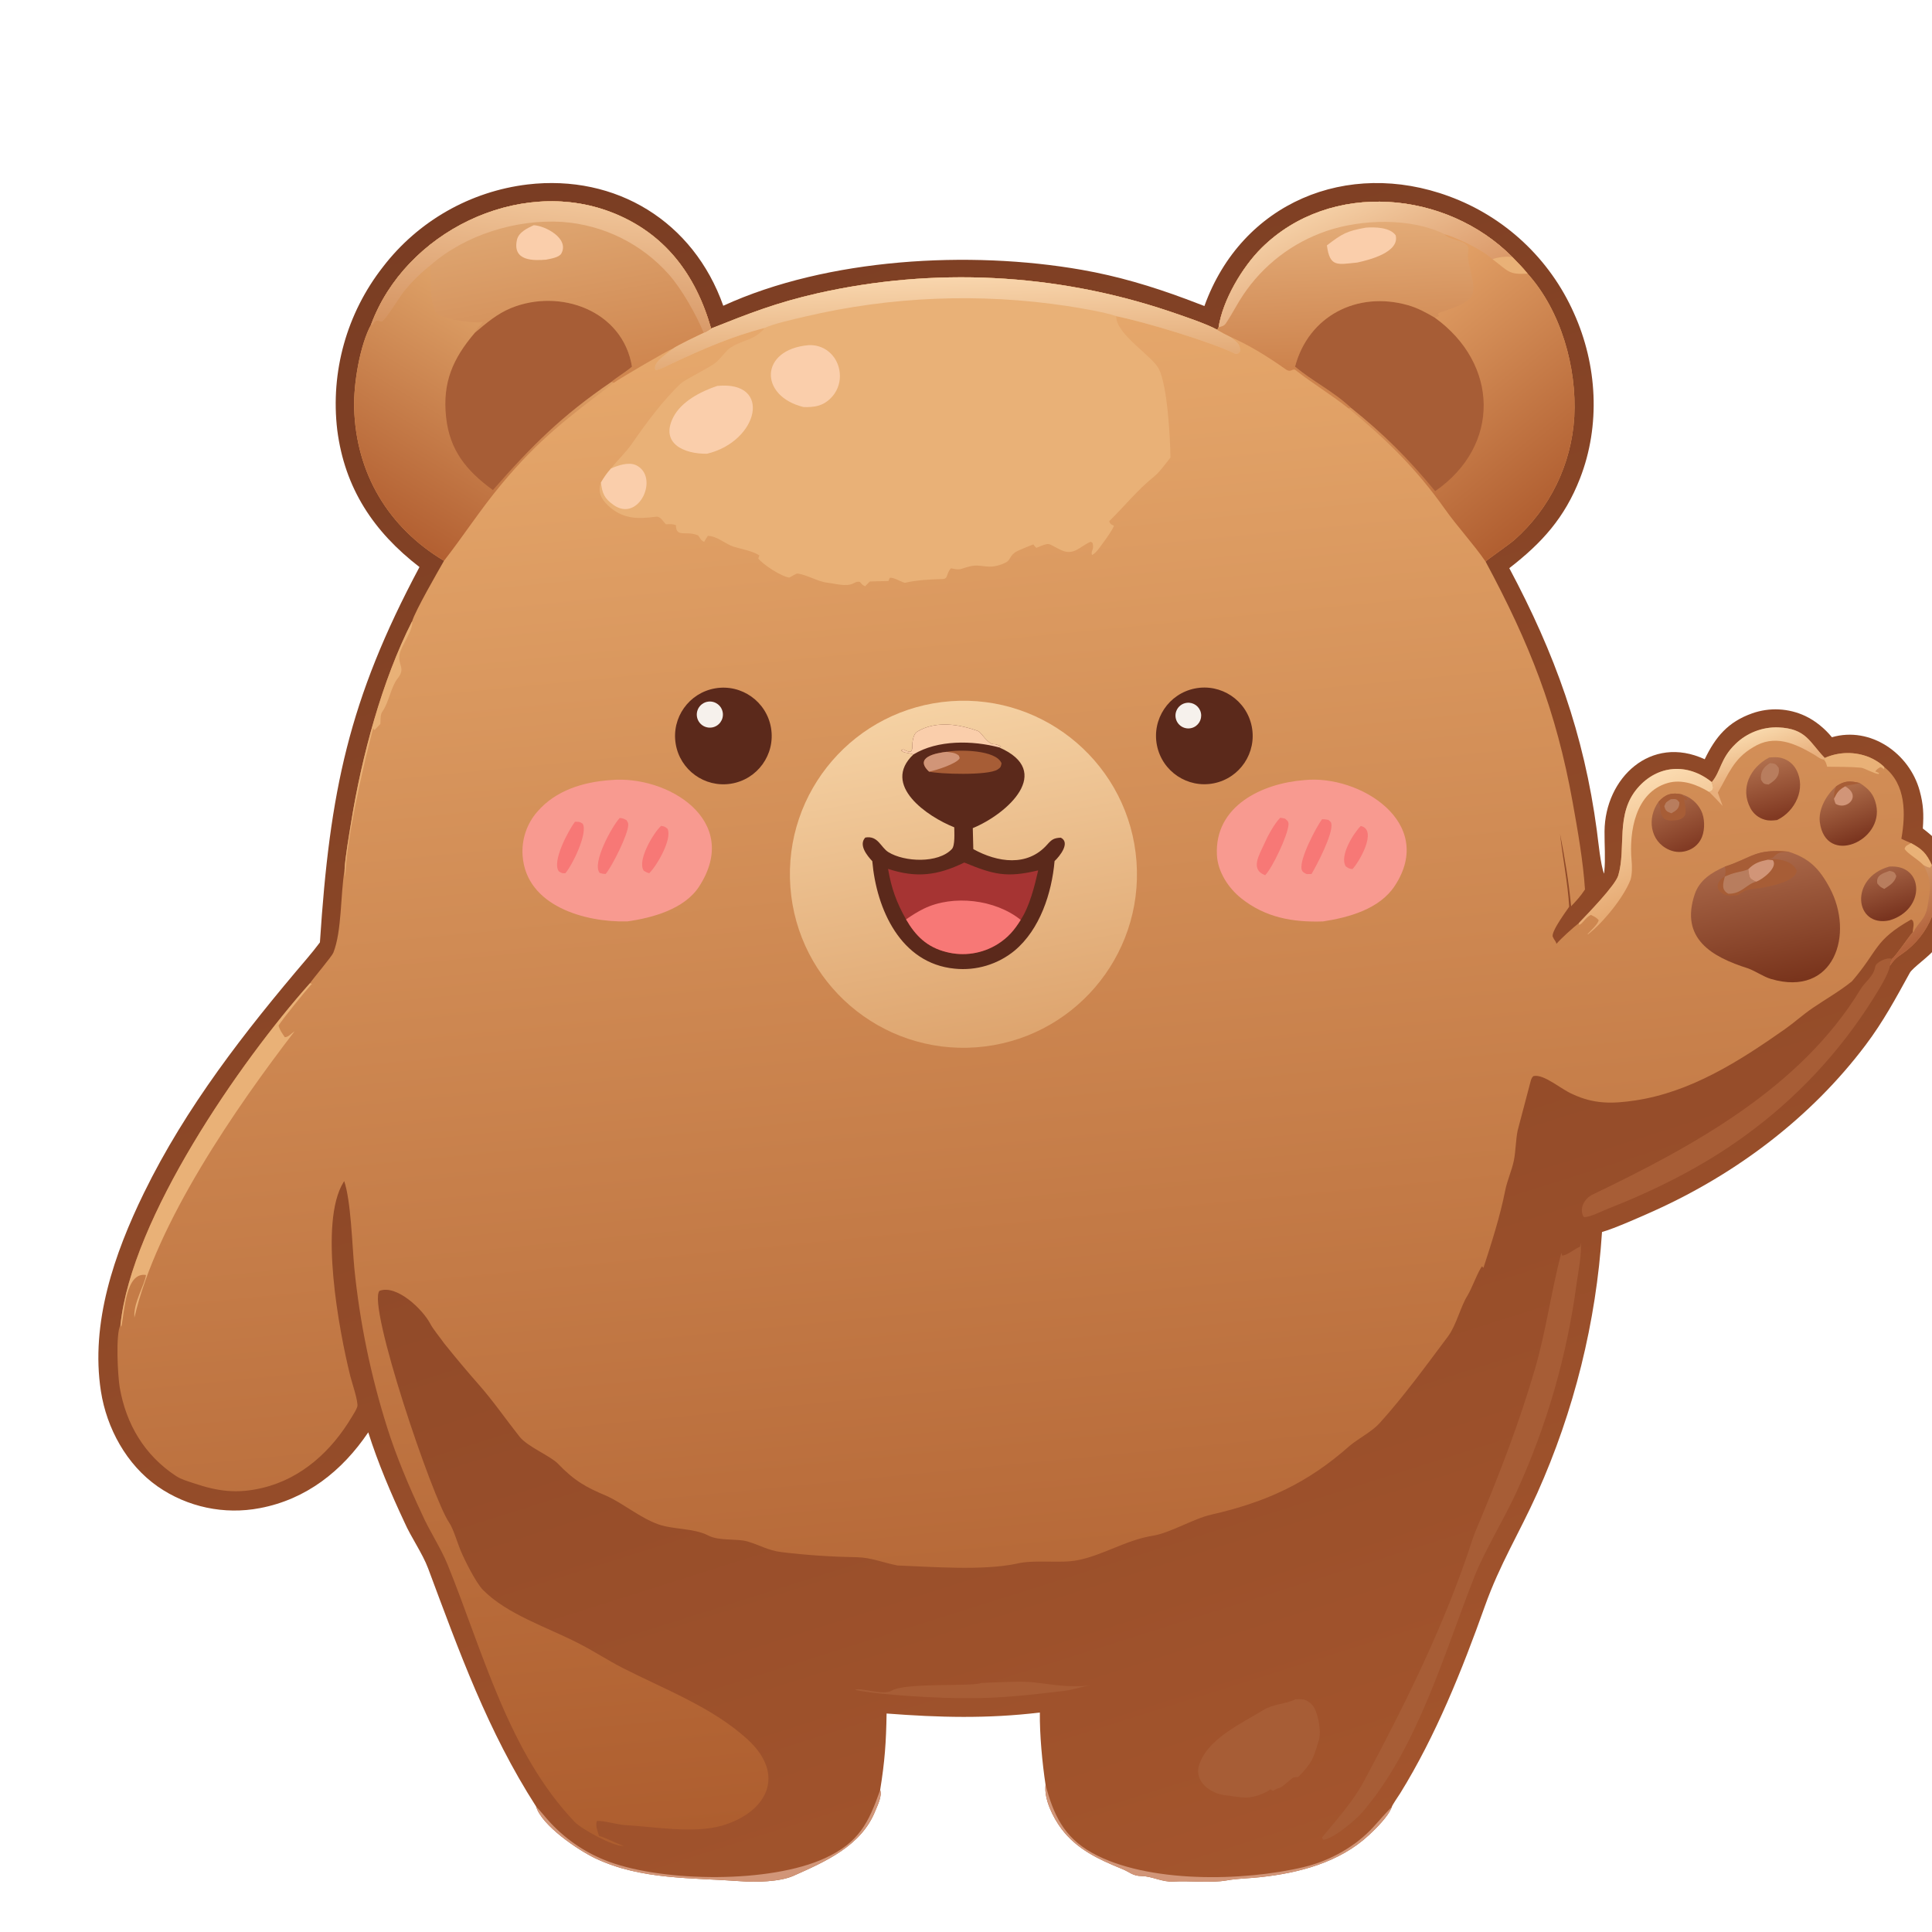 <svg version="1.1" xmlns="http://www.w3.org/2000/svg" viewBox="200 200 1648 1648" width="32" height="32">
<defs>
	<linearGradient id="Gradient1" gradientUnits="userSpaceOnUse" x1="1816.04" y1="981.231" x2="1804.56" y2="942.006">
		<stop offset="0" stop-color="rgb(121,52,31)"/>
		<stop offset="1" stop-color="rgb(164,98,68)"/>
	</linearGradient>
	<linearGradient id="Gradient2" gradientUnits="userSpaceOnUse" x1="1640.04" y1="923.124" x2="1623.15" y2="883.656">
		<stop offset="0" stop-color="rgb(130,59,36)"/>
		<stop offset="1" stop-color="rgb(167,101,69)"/>
	</linearGradient>
	<linearGradient id="Gradient3" gradientUnits="userSpaceOnUse" x1="1718.01" y1="896.253" x2="1706.1" y2="848.214">
		<stop offset="0" stop-color="rgb(129,57,34)"/>
		<stop offset="1" stop-color="rgb(176,111,77)"/>
	</linearGradient>
	<linearGradient id="Gradient4" gradientUnits="userSpaceOnUse" x1="1783.83" y1="916.611" x2="1768.48" y2="874.262">
		<stop offset="0" stop-color="rgb(123,53,31)"/>
		<stop offset="1" stop-color="rgb(172,107,73)"/>
	</linearGradient>
	<linearGradient id="Gradient5" gradientUnits="userSpaceOnUse" x1="1715.95" y1="1038.67" x2="1695.41" y2="930.53">
		<stop offset="0" stop-color="rgb(121,52,28)"/>
		<stop offset="1" stop-color="rgb(170,104,73)"/>
	</linearGradient>
	<linearGradient id="Gradient6" gradientUnits="userSpaceOnUse" x1="1046.33" y1="1086.12" x2="994.555" y2="803.349">
		<stop offset="0" stop-color="rgb(222,165,111)"/>
		<stop offset="1" stop-color="rgb(245,209,163)"/>
	</linearGradient>
	<linearGradient id="Gradient7" gradientUnits="userSpaceOnUse" x1="1845.91" y1="996.663" x2="1821.26" y2="956.616">
		<stop offset="0" stop-color="rgb(178,98,60)"/>
		<stop offset="1" stop-color="rgb(205,142,96)"/>
	</linearGradient>
	<linearGradient id="Gradient8" gradientUnits="userSpaceOnUse" x1="1707.68" y1="858.338" x2="1696" y2="825.353">
		<stop offset="0" stop-color="rgb(232,175,124)"/>
		<stop offset="1" stop-color="rgb(248,215,170)"/>
	</linearGradient>
	<linearGradient id="Gradient9" gradientUnits="userSpaceOnUse" x1="1622.5" y1="958.454" x2="1585.79" y2="872.471">
		<stop offset="0" stop-color="rgb(230,170,115)"/>
		<stop offset="1" stop-color="rgb(251,219,176)"/>
	</linearGradient>
	<linearGradient id="Gradient10" gradientUnits="userSpaceOnUse" x1="660.647" y1="484.845" x2="670.904" y2="372.53">
		<stop offset="0" stop-color="rgb(213,148,98)"/>
		<stop offset="1" stop-color="rgb(240,196,152)"/>
	</linearGradient>
	<linearGradient id="Gradient11" gradientUnits="userSpaceOnUse" x1="692.142" y1="523.579" x2="667.774" y2="387.635">
		<stop offset="0" stop-color="rgb(207,134,79)"/>
		<stop offset="1" stop-color="rgb(222,165,112)"/>
	</linearGradient>
	<linearGradient id="Gradient12" gradientUnits="userSpaceOnUse" x1="513.649" y1="636.952" x2="619.962" y2="461.001">
		<stop offset="0" stop-color="rgb(179,96,50)"/>
		<stop offset="1" stop-color="rgb(222,161,103)"/>
	</linearGradient>
	<linearGradient id="Gradient13" gradientUnits="userSpaceOnUse" x1="1374.77" y1="469.58" x2="1331.97" y2="378.122">
		<stop offset="0" stop-color="rgb(219,154,106)"/>
		<stop offset="1" stop-color="rgb(244,206,164)"/>
	</linearGradient>
	<linearGradient id="Gradient14" gradientUnits="userSpaceOnUse" x1="1350.82" y1="510.834" x2="1345.42" y2="391.385">
		<stop offset="0" stop-color="rgb(205,131,77)"/>
		<stop offset="1" stop-color="rgb(227,171,119)"/>
	</linearGradient>
	<linearGradient id="Gradient15" gradientUnits="userSpaceOnUse" x1="1537.84" y1="619.991" x2="1400.71" y2="452.912">
		<stop offset="0" stop-color="rgb(177,95,49)"/>
		<stop offset="1" stop-color="rgb(225,159,101)"/>
	</linearGradient>
	<linearGradient id="Gradient16" gradientUnits="userSpaceOnUse" x1="1007.63" y1="507.746" x2="1005.46" y2="438.142">
		<stop offset="0" stop-color="rgb(227,171,120)"/>
		<stop offset="1" stop-color="rgb(248,213,172)"/>
	</linearGradient>
	<linearGradient id="Gradient17" gradientUnits="userSpaceOnUse" x1="1128.75" y1="1726.51" x2="1004.98" y2="466.384">
		<stop offset="0" stop-color="rgb(174,94,47)"/>
		<stop offset="1" stop-color="rgb(230,168,108)"/>
	</linearGradient>
	<linearGradient id="Gradient18" gradientUnits="userSpaceOnUse" x1="803.764" y1="306.56" x2="1276.6" y2="1801.46">
		<stop offset="0" stop-color="rgb(122,61,35)"/>
		<stop offset="1" stop-color="rgb(164,85,45)"/>
	</linearGradient>
</defs>
<path fill="url(#Gradient18)" d="M 557.815 683.698 C 518.725 653.553 494.079 616.603 487.685 566.869 C 481.769 517.15 495.778 467.111 526.65 427.69 C 556.626 388.59 601.101 363.229 650.016 357.343 C 725.532 348.473 791.588 388.98 816.946 460.808 C 905.821 420.08 1027.22 413.443 1122.67 430.151 C 1153.37 435.524 1182.2 444.109 1211.35 454.951 C 1216.7 456.949 1222.04 458.98 1227.37 461.043 C 1259.14 372.783 1349.27 335.459 1436.01 367.438 C 1483.56 384.847 1522.01 420.812 1542.56 467.097 C 1562.5 511.292 1565.4 562.814 1547.72 608.164 C 1534.63 641.73 1515.35 663.005 1487.43 684.645 C 1526.21 757.349 1551.15 826.223 1562.12 908.507 C 1563.33 917.553 1565.31 938.208 1568.3 945.246 L 1568.46 943.727 C 1569.57 932.495 1568.56 920.426 1568.67 909.062 C 1569.09 863.619 1608.18 826.388 1654.12 847.644 C 1663.3 828.616 1673.95 815.796 1694.57 808.497 C 1709.41 803.24 1725.72 804.055 1739.95 810.765 C 1748.59 814.877 1756.58 821.454 1762.62 828.859 C 1795.65 819.308 1828.77 842.653 1837.48 874.515 C 1840.73 886.394 1841.01 894.525 1840.18 906.729 C 1855.46 918.247 1865.18 930.366 1867.76 950.048 C 1870.37 972.047 1863.57 991.984 1850.44 1009.46 C 1845.75 1015.7 1831.45 1025.52 1829.08 1029.81 C 1816.99 1051.73 1806.6 1071.2 1791.36 1091.44 C 1744.81 1153.26 1681.01 1201.3 1610.64 1232.97 C 1600.56 1237.49 1576.93 1248.03 1566.52 1250.9 C 1561.49 1327.96 1542.74 1403.5 1511.14 1473.97 C 1495.74 1508.14 1479.42 1534.07 1466.63 1569.97 C 1447.26 1624.32 1424.67 1680.78 1394.31 1729.78 C 1392.92 1731.96 1387.61 1739.6 1387.11 1741.52 C 1384.5 1749.08 1373.64 1759.81 1367.62 1765.38 C 1342.56 1788.75 1307.76 1797.75 1274.5 1801.27 C 1264.13 1802.37 1256.61 1802.21 1245.93 1804.06 C 1232.81 1806.32 1214.39 1804.15 1200.81 1804.98 C 1191.4 1805.56 1183.07 1800.51 1174.03 1800.3 C 1166.06 1800.22 1163.94 1796.97 1157.06 1794.17 C 1137.18 1786.07 1118.55 1777.52 1105.31 1759.82 C 1098.29 1750.44 1090.36 1734.56 1091.89 1722.58 C 1089.07 1704.2 1086.77 1679.48 1087 1660.79 C 1042.07 1666.17 1001.34 1665.07 956.264 1661.63 C 955.883 1686.01 954.711 1702.7 950.761 1726.94 C 952.655 1731.94 948.461 1740.11 946.507 1744.97 C 934.575 1774.64 904.001 1787.99 876.706 1800.11 C 865.14 1805.25 844.584 1805.64 831.961 1804.69 C 790.108 1801.56 746.959 1803.64 708.01 1785.24 C 692.958 1778.1 661.97 1757.04 657.302 1740.95 C 615.888 1676.45 591.926 1609.37 565.241 1537.97 C 560.403 1525.02 550.639 1511.37 544.983 1498.46 C 533.476 1473.94 522.273 1447.59 514.121 1421.79 C 491.91 1454.67 461.364 1478.95 421.661 1486.44 C 391.315 1492.26 359.903 1485.61 334.521 1467.99 C 307.957 1449.43 290.981 1418.32 286.072 1386.68 C 277.051 1328.54 297.545 1269.29 322.71 1217.73 C 358.483 1144.43 408.938 1079.7 461.602 1017.94 C 465.527 1013.33 469.273 1008.71 472.893 1003.85 C 481.302 875.133 497.326 797.1 557.815 683.698 z"/>
<path fill="rgb(209,149,120)" d="M 657.302 1740.95 C 660.901 1744.6 665.739 1750.86 669.873 1755.2 C 683.757 1769.99 700.919 1781.31 719.978 1788.24 C 767.241 1805.42 856.908 1806.54 903.63 1785.04 C 932.779 1771.62 940.861 1754.98 950.761 1726.94 C 952.655 1731.94 948.461 1740.11 946.507 1744.97 C 934.575 1774.64 904.001 1787.99 876.706 1800.11 C 865.14 1805.25 844.584 1805.64 831.961 1804.69 C 790.108 1801.56 746.959 1803.64 708.01 1785.24 C 692.958 1778.1 661.97 1757.04 657.302 1740.95 z"/>
<path fill="rgb(209,149,120)" d="M 1091.89 1722.58 C 1098.54 1747.51 1107.16 1766.91 1131.6 1780.49 C 1178.52 1806.56 1260.64 1804.96 1312.43 1792.54 C 1334.77 1787.18 1356.62 1774.82 1371.76 1758.14 C 1375.26 1754.27 1384.16 1744.06 1387.11 1741.52 C 1384.5 1749.08 1373.64 1759.81 1367.62 1765.38 C 1342.56 1788.75 1307.76 1797.75 1274.5 1801.27 C 1264.13 1802.37 1256.61 1802.21 1245.93 1804.06 C 1232.81 1806.32 1214.39 1804.15 1200.81 1804.98 C 1191.4 1805.56 1183.07 1800.51 1174.03 1800.3 C 1166.06 1800.22 1163.94 1796.97 1157.06 1794.17 C 1137.18 1786.07 1118.55 1777.52 1105.31 1759.82 C 1098.29 1750.44 1090.36 1734.56 1091.89 1722.58 z"/>
<path fill="url(#Gradient17)" d="M 1239.46 479.259 C 1242.97 456.021 1259.71 427.716 1276.25 411.39 C 1335.08 353.316 1433.87 362.411 1490.25 419.479 C 1494.82 424.179 1498.94 428.311 1503.06 433.432 C 1531.47 465.021 1545.17 513.451 1542.87 555.534 C 1540.5 596.057 1522.01 633.946 1491.54 660.758 C 1487.74 664.12 1468.19 677.727 1467.21 679.031 C 1504.58 748.574 1527.45 806.107 1541.53 884.613 C 1545.79 908.319 1550.46 934.748 1551.99 958.741 C 1548 964.726 1545.1 967.834 1540.17 973.044 C 1537.99 950.956 1534.97 933.123 1530.73 911.301 C 1532.98 932.034 1537.31 952.722 1538.5 973.413 C 1538.53 973.861 1522.63 994.62 1524.54 999.103 C 1525.85 1002.17 1526.85 1002.25 1527.7 1005.05 C 1531.7 1000.38 1541.77 991.335 1546.72 987.438 C 1554.33 979.399 1577.83 955.329 1580.37 946.766 C 1587.35 923.251 1577.74 894.51 1596.8 872.276 C 1613.87 852.355 1639.61 850.548 1660.15 867.153 C 1668.05 857.824 1667.36 847.142 1680.37 834.605 C 1690.12 825.123 1703.3 820.019 1716.89 820.469 C 1740.89 821.493 1743.51 833.114 1756.52 846.533 C 1768.6 841.17 1782.34 840.965 1794.58 845.963 C 1798.75 847.69 1804.24 851.012 1807.3 854.359 C 1826.02 869.234 1825.57 894.345 1821.87 915.485 C 1823.95 916.425 1828.11 918.452 1830.08 919.181 C 1839.62 924.328 1843.1 927.662 1847.87 937.915 C 1859.44 962.882 1847.95 993.246 1827.23 1010.05 C 1820 1015.92 1817.36 1015.75 1812.08 1023.93 C 1812.21 1020.9 1812.51 1020.82 1813.84 1018 C 1816.74 1015.98 1827.41 1000.15 1831.61 995.175 C 1831.68 991.003 1833.11 988.944 1831.61 985.282 L 1830.25 984.312 C 1798.21 1002.55 1802.83 1010.22 1779.73 1037.03 C 1769.27 1045.53 1757.17 1052.34 1746.08 1059.92 C 1737.96 1065.46 1730.45 1072.3 1722.44 1077.93 C 1683.83 1105.09 1642.36 1131.56 1594.86 1138.68 C 1575.31 1141.62 1559.54 1141.87 1541.19 1133.22 C 1531.74 1129.22 1517.19 1116.16 1508.36 1117.84 C 1507.08 1118.08 1506.04 1120.76 1505.71 1122.02 C 1501.96 1136.1 1498.25 1150.55 1494.49 1164.59 C 1492.9 1172.73 1492.94 1181.9 1491.33 1189.94 C 1489.7 1198.07 1485.64 1206.97 1484.02 1215.14 C 1479.45 1238.1 1472.6 1259.19 1465.41 1281.41 C 1464.54 1280.8 1464.94 1281.2 1464.28 1280.14 C 1461.18 1283.27 1455.4 1299.4 1451.69 1305.27 C 1445.89 1314.45 1442.2 1330.56 1435.16 1339.94 C 1416.44 1364.91 1397.69 1390.84 1376.77 1414 C 1370.27 1421.2 1358.78 1426.99 1351.28 1433.27 C 1315.23 1465.32 1279.67 1481.42 1233.15 1492 C 1217.82 1495.49 1198.41 1507.59 1183.12 1510.03 C 1160.8 1513.58 1140.81 1526.62 1119.24 1530.87 C 1103.7 1533.92 1082.5 1529.97 1066.89 1533.89 C 1038.42 1539.82 995.461 1536.56 965.539 1535.35 C 954.792 1533.33 942.7 1528.55 931.677 1528.35 C 909.88 1527.97 888.261 1526.59 866.604 1523.96 C 854.992 1522.55 847.918 1517.81 837.423 1514.82 C 828.224 1512.2 813.201 1514.66 803.998 1509.72 C 791.65 1503.39 774.412 1504.84 761.409 1500.21 C 746.501 1494.89 731.939 1482.82 718.27 1476.38 C 699.548 1468.56 690.062 1463.19 675.793 1448.42 C 669.505 1441.91 649.99 1434.04 643.272 1425.59 C 631.663 1410.98 620.889 1395.22 608.409 1381.08 C 598.225 1369.54 588.469 1357.85 578.918 1345.95 C 575.502 1341.01 569.548 1334.02 567.012 1329.15 C 560.811 1317.22 538.58 1295.49 523.727 1301.08 C 512.858 1312.59 568.958 1478.39 583.139 1498.8 C 586.588 1503.76 590.271 1516.23 592.702 1522.12 C 596.219 1530.63 605.945 1550.11 612.072 1556.3 C 632.705 1577.15 666.884 1588.09 692.917 1601.46 C 706.011 1608.05 718.098 1616.09 730.834 1622.61 C 766.829 1641.03 807.627 1656.21 837.645 1683.69 C 870.907 1714.15 854.15 1745.74 816.365 1757.13 C 791.41 1764.38 758.465 1758.16 732.682 1756.79 C 726.538 1756.28 714.642 1752.93 709.271 1753.26 C 707.535 1756.68 709.774 1762.09 710.958 1766.01 C 717.156 1767.77 724.761 1772.04 731.866 1774.55 C 723.452 1775.36 696.071 1760.26 690.205 1754.11 C 633.71 1694.88 611.907 1608.85 581.81 1534.63 C 575.938 1520.15 566.124 1505.71 559.824 1491.23 C 548.794 1467.81 538.054 1442.39 530.295 1417.78 C 516.264 1373.48 506.858 1327.84 502.227 1281.6 C 500.387 1261.97 499.358 1224.3 493.596 1207.49 C 493.376 1207.84 493.153 1208.19 492.937 1208.54 C 471.919 1242.78 489.089 1334.67 498.829 1373.94 C 500.013 1378.71 505.888 1396 504.78 1399.86 C 503.994 1402.6 501.651 1406.04 500.185 1408.51 C 482.943 1437.55 457.397 1461.15 424.005 1469.14 C 402.174 1474.37 386.005 1472.22 365.017 1465.12 C 360.031 1463.43 354.608 1461.98 350.172 1459.06 C 323.325 1441.43 307.541 1414.86 302.126 1383.51 C 300.458 1373.85 298.502 1337.78 302.743 1330.23 C 312.14 1239.22 404.85 1105.52 464.393 1038.71 C 467.71 1033.92 483.063 1015.85 484.317 1012.7 C 491.653 994.252 490.292 963.9 493.918 941.889 C 494.46 930.989 497.82 911.972 499.577 901.072 C 508.576 845.223 525.785 780.619 551.574 729.893 C 554.231 720.901 573.576 687.428 578.741 678.346 C 531.299 650.084 503.615 603.803 502.074 547.99 C 501.516 527.768 506.859 494.614 516.591 476.785 C 545.612 398.348 641.887 350.518 721.125 380.925 C 766.897 398.489 793.52 434.172 806.568 480.235 C 839.404 467.184 861.993 458.293 896.961 450.279 C 996.377 427.769 1100.06 432.966 1196.73 465.306 C 1207.51 469.004 1228.66 475.961 1238.35 481.329 L 1239.46 479.259 z"/>
<path fill="rgb(233,177,119)" d="M 806.568 480.235 C 839.404 467.184 861.993 458.293 896.961 450.279 C 996.377 427.769 1100.06 432.966 1196.73 465.306 C 1207.51 469.004 1228.66 475.961 1238.35 481.329 C 1242.36 483.713 1245.49 485.324 1249.69 487.369 C 1254.08 491.575 1257.82 492.566 1258 499.382 C 1255.8 501.985 1257.13 501.283 1254.07 501.888 C 1231.58 491.112 1176.19 474.595 1152.14 469.669 C 1151.77 485.238 1183.3 503.665 1188.71 515.048 C 1195.86 530.093 1198.16 572.855 1198.4 590.264 C 1194.73 594.98 1188.93 602.929 1184.27 606.665 C 1170.31 617.861 1159.13 631.851 1146.22 644.544 C 1146.8 648.042 1150.42 647.913 1150.12 648.692 C 1148.58 652.604 1143.77 659.191 1141.27 662.586 C 1138.44 666.435 1135.19 671.623 1131.48 673.421 C 1130.22 669.661 1133.6 669.139 1131.96 663.133 L 1130.41 662.105 C 1121 665.981 1116.06 674.59 1104.56 668.967 C 1092.86 663.249 1096.23 662.337 1084.01 667.331 C 1082.13 665.416 1082.98 666.414 1081.44 664.348 C 1078.55 665.486 1067.29 669.902 1065.56 671.338 C 1059.38 676.472 1063.27 678.01 1054.56 681.315 C 1042.1 686.039 1037.28 680.608 1027.1 683.159 C 1018.4 685.338 1019.94 686.618 1011.18 684.74 C 1006.73 689.634 1009.04 693.757 1004.03 693.913 C 993.399 694.244 982.218 694.731 971.795 697.135 C 966.991 695.677 962.412 692.425 959.02 692.846 L 957.815 695.626 C 952.52 695.69 947.227 695.822 941.935 696.023 C 940.582 697.454 939.376 698.705 937.954 700.066 C 935.404 699.005 935.346 698.422 933.348 696.284 C 930.929 695.999 930.344 696.41 927.988 697.606 C 921.805 700.743 912.603 697.831 905.6 697.038 C 897.713 696.146 888.103 690.14 880.209 689.252 C 879.216 689.141 874.514 691.986 873.43 692.648 C 866.84 692.122 850.207 681.188 846.81 676.281 L 847.725 673.824 C 842.513 670.02 831.66 668.203 825.63 666.279 C 818.977 664.155 811.661 657.182 803.78 657.096 C 802.594 658.905 801.639 660.297 800.63 662.214 C 798.029 661.101 797.217 659.181 795.626 656.752 C 785.29 652.247 776.536 659.116 776.597 647.967 C 773.247 646.774 771.576 647.1 768.057 647.237 C 764.994 644.183 763.447 640.231 759.338 640.789 C 743.41 642.949 730.552 642.661 718.316 630.86 C 712.666 625.411 709.659 619.232 712.6 611.521 C 715.809 606.314 717.029 604.424 721.118 599.676 C 726.357 593.015 733.955 585.74 738.739 578.853 C 750.759 561.549 765.399 541.466 780.825 527.017 C 783.992 524.05 804.753 513.705 809.79 509.886 C 814.494 506.321 819.606 498.696 823.206 496.466 C 835.384 488.921 842.574 490.995 852.417 479.704 C 825.208 486.581 799.362 497.831 774.035 509.656 C 770.623 511.248 762.29 515.755 759.081 515.648 C 756.408 508.649 769.614 501.709 773.974 497.253 C 777.556 494.54 795.127 486.202 800.216 483.787 C 802.731 482.803 804.315 481.668 806.568 480.235 z"/>
<path fill="url(#Gradient16)" d="M 806.568 480.235 C 839.404 467.184 861.993 458.293 896.961 450.279 C 996.377 427.769 1100.06 432.966 1196.73 465.306 C 1207.51 469.004 1228.66 475.961 1238.35 481.329 C 1242.36 483.713 1245.49 485.324 1249.69 487.369 C 1254.08 491.575 1257.82 492.566 1258 499.382 C 1255.8 501.985 1257.13 501.283 1254.07 501.888 C 1231.58 491.112 1176.19 474.595 1152.14 469.669 C 1142 466.149 1121.02 462.691 1110.1 461.009 C 1035.68 449.764 959.788 452.851 886.523 470.103 C 878.557 471.999 859.407 476.197 852.417 479.704 C 825.208 486.581 799.362 497.831 774.035 509.656 C 770.623 511.248 762.29 515.755 759.081 515.648 C 756.408 508.649 769.614 501.709 773.974 497.253 C 777.556 494.54 795.127 486.202 800.216 483.787 C 802.731 482.803 804.315 481.668 806.568 480.235 z"/>
<path fill="rgb(250,206,171)" d="M 721.118 599.676 C 726.912 597.019 736.317 593.801 742.597 596.819 C 762.853 606.553 745.156 646.205 723.32 630.711 C 715.537 625.188 713.712 620.936 712.6 611.521 C 715.809 606.314 717.029 604.424 721.118 599.676 z"/>
<path fill="rgb(250,206,171)" d="M 811.737 529.2 C 859.214 524.425 847.2 576.525 803.054 587.051 C 783.575 587.312 762.964 578.347 774.245 556.03 C 781.179 542.312 797.898 533.921 811.737 529.2 z"/>
<path fill="rgb(250,206,171)" d="M 889.772 494.413 C 904.966 493.676 916.375 505.768 916.447 520.661 C 916.495 527.742 913.708 534.548 908.708 539.562 C 901.764 546.522 894.619 547.427 885.498 547.242 C 847.244 537.886 847.867 498.038 889.772 494.413 z"/>
<path fill="url(#Gradient15)" d="M 1239.46 479.259 C 1242.97 456.021 1259.71 427.716 1276.25 411.39 C 1335.08 353.316 1433.87 362.411 1490.25 419.479 C 1494.82 424.179 1498.94 428.311 1503.06 433.432 C 1531.47 465.021 1545.17 513.451 1542.87 555.534 C 1540.5 596.057 1522.01 633.946 1491.54 660.758 C 1487.74 664.12 1468.19 677.727 1467.21 679.031 C 1456.48 663.484 1443.07 649.188 1432.56 634.31 C 1408.26 599.941 1383.04 575.332 1350.51 548.49 C 1335.82 536.746 1320.02 527.409 1305.29 515.845 C 1302.37 513.55 1301.58 518.445 1296.65 514.962 C 1281.72 504.406 1266.42 494.844 1249.69 487.369 C 1245.49 485.324 1242.36 483.713 1238.35 481.329 L 1239.46 479.259 z"/>
<path fill="url(#Gradient14)" d="M 1239.46 479.259 C 1242.97 456.021 1259.71 427.716 1276.25 411.39 C 1335.08 353.316 1433.87 362.411 1490.25 419.479 C 1485.38 418.304 1477.72 419.371 1473.09 421.087 C 1465.27 413.349 1443.08 402.726 1431.91 399.627 C 1437.21 406.391 1454.75 403.831 1452.42 415.055 C 1450.11 426.109 1463.45 447.643 1452.17 456.088 C 1444.48 461.849 1437.19 463.222 1428.58 466.558 C 1423.21 468.641 1431.85 469.204 1423.73 470.875 C 1416.11 466.441 1409.37 462.696 1400.85 460.288 C 1357.79 448.102 1316.16 469.404 1304.65 512.752 C 1319.71 525.322 1337.35 533.856 1352.15 547.673 L 1350.51 548.49 C 1335.82 536.746 1320.02 527.409 1305.29 515.845 C 1302.37 513.55 1301.58 518.445 1296.65 514.962 C 1281.72 504.406 1266.42 494.844 1249.69 487.369 C 1245.49 485.324 1242.36 483.713 1238.35 481.329 L 1239.46 479.259 z"/>
<path fill="url(#Gradient13)" d="M 1239.46 479.259 C 1242.97 456.021 1259.71 427.716 1276.25 411.39 C 1335.08 353.316 1433.87 362.411 1490.25 419.479 C 1485.38 418.304 1477.72 419.371 1473.09 421.087 C 1465.27 413.349 1443.08 402.726 1431.91 399.627 C 1403.51 385.585 1361.02 386.937 1331.52 397.042 C 1302.34 406.964 1277.27 426.263 1260.21 451.928 C 1255.14 459.528 1250.88 468.074 1245.8 475.655 C 1244.06 478.242 1242.49 478.199 1239.46 479.259 z"/>
<path fill="rgb(250,206,171)" d="M 1365 394.195 C 1372.6 393.541 1385.83 393.872 1390.52 400.751 C 1394 415.222 1367.94 421.727 1357.79 423.941 C 1340.73 425.625 1334.35 428.165 1331.85 409.308 C 1344.88 399.345 1348.72 397.077 1365 394.195 z"/>
<path fill="rgb(167,93,54)" d="M 1304.65 512.752 C 1316.16 469.404 1357.79 448.102 1400.85 460.288 C 1409.37 462.696 1416.11 466.441 1423.73 470.875 C 1478.57 510.245 1480.33 580.129 1424.21 618.946 C 1401.16 591.083 1380.76 570.538 1352.15 547.673 C 1337.35 533.856 1319.71 525.322 1304.65 512.752 z"/>
<path fill="rgb(233,177,119)" d="M 1473.09 421.087 C 1477.72 419.371 1485.38 418.304 1490.25 419.479 C 1494.82 424.179 1498.94 428.311 1503.06 433.432 C 1486.56 434.386 1486.85 431.383 1473.09 421.087 z"/>
<path fill="url(#Gradient12)" d="M 516.591 476.785 C 545.612 398.348 641.887 350.518 721.125 380.925 C 766.897 398.489 793.52 434.172 806.568 480.235 C 804.315 481.668 802.731 482.803 800.216 483.787 C 795.127 486.202 777.556 494.54 773.974 497.253 C 769.041 499.137 728.858 522.659 723.559 526.528 C 685.075 555.77 659.808 574.504 627.664 613.139 C 609.434 635.048 595.314 657.151 578.741 678.346 C 531.299 650.084 503.615 603.803 502.074 547.99 C 501.516 527.768 506.859 494.614 516.591 476.785 z"/>
<path fill="url(#Gradient11)" d="M 516.591 476.785 C 545.612 398.348 641.887 350.518 721.125 380.925 C 766.897 398.489 793.52 434.172 806.568 480.235 C 804.315 481.668 802.731 482.803 800.216 483.787 C 795.127 486.202 777.556 494.54 773.974 497.253 C 769.041 499.137 728.858 522.659 723.559 526.528 L 721.58 525.718 C 725.62 522.221 733.41 517.605 739.11 512.809 C 731.234 464.784 677.663 445.74 636.02 462.739 C 623.923 467.677 614.943 475.529 605.092 483.804 C 606.816 478.875 609.528 478.877 611.782 474.48 C 606.97 476.339 574.332 472.422 571.359 465.982 C 566.255 454.928 567.178 438.13 567.439 426.066 C 558.849 432.829 551.044 440.534 544.171 449.037 C 541.007 452.956 528.628 473.155 525.63 474.208 C 521.702 473.419 522.273 472.857 519.478 474.28 L 517.778 477.159 L 516.591 476.785 z"/>
<path fill="url(#Gradient10)" d="M 516.591 476.785 C 545.612 398.348 641.887 350.518 721.125 380.925 C 766.897 398.489 793.52 434.172 806.568 480.235 C 804.315 481.668 802.731 482.803 800.216 483.787 C 793.984 468.55 781.706 446.894 770.924 434.559 C 747.598 408.031 714.755 391.768 679.517 389.296 C 640.504 386.849 597.024 400.221 567.439 426.066 C 558.849 432.829 551.044 440.534 544.171 449.037 C 541.007 452.956 528.628 473.155 525.63 474.208 C 521.702 473.419 522.273 472.857 519.478 474.28 L 517.778 477.159 L 516.591 476.785 z"/>
<path fill="rgb(250,206,171)" d="M 655.289 392.109 C 665.082 392.568 685.724 403.338 678.889 416.137 C 677.004 419.666 669.542 420.715 665.717 421.511 C 655.733 422.269 636.929 423.144 640.933 404.688 C 642.339 398.208 649.535 394.749 655.289 392.109 z"/>
<path fill="rgb(167,93,54)" d="M 605.092 483.804 C 614.943 475.529 623.923 467.677 636.02 462.739 C 677.663 445.74 731.234 464.784 739.11 512.809 C 733.41 517.605 725.62 522.221 721.58 525.718 C 679.415 554.46 653.412 580.28 620.445 618.05 C 597.9 601.562 583.552 584.224 580.513 555.762 C 577.356 526.198 586.294 505.85 605.092 483.804 z"/>
<path fill="rgb(233,177,119)" d="M 464.393 1038.71 L 466.052 1039.24 L 465.066 1040.3 C 460.218 1045.61 440.891 1069.47 437.597 1074.78 C 438.676 1078.86 440.624 1081.24 442.942 1084.76 C 446.309 1084.52 448.218 1081.7 451.339 1079.6 C 401.43 1144.54 333.324 1242.9 314.656 1323.85 C 313.546 1311.49 323.559 1295.83 324.545 1287.57 C 306.986 1284.83 306.284 1318.9 303.47 1331.75 L 302.743 1330.23 C 312.14 1239.22 404.85 1105.52 464.393 1038.71 z"/>
<path fill="url(#Gradient9)" d="M 1546.72 987.438 C 1554.33 979.399 1577.83 955.329 1580.37 946.766 C 1587.35 923.251 1577.74 894.51 1596.8 872.276 C 1613.87 852.355 1639.61 850.548 1660.15 867.153 C 1661.29 871.798 1662.06 871.389 1660.36 874.451 L 1658.03 875.62 C 1647.51 869.151 1634.64 864.437 1622.64 867.876 C 1595.01 875.789 1589.54 909.238 1591.73 933.817 C 1592.19 939.005 1592.32 945.494 1590.83 950.45 C 1584.79 965.948 1567.32 987.07 1554.62 996.98 L 1554.23 996.679 C 1557.06 993.673 1563.25 988.137 1563.68 984.854 C 1561.42 982.302 1560 981.891 1556.97 980.421 C 1552.11 982.844 1550.03 988.109 1546.98 988.971 L 1546.72 987.438 z"/>
<path fill="url(#Gradient8)" d="M 1660.15 867.153 C 1668.05 857.824 1667.36 847.142 1680.37 834.605 C 1690.12 825.123 1703.3 820.019 1716.89 820.469 C 1740.89 821.493 1743.51 833.114 1756.52 846.533 L 1755.81 847.934 C 1752.93 847.725 1749.87 845.106 1747.35 843.627 C 1730.87 833.966 1713.54 826.099 1695.36 837.462 C 1678.6 847.3 1674.5 860.309 1665.32 876.112 L 1669.39 887.474 C 1665.5 883.214 1662.19 879.643 1658.03 875.62 L 1660.36 874.451 C 1662.06 871.389 1661.29 871.798 1660.15 867.153 z"/>
<path fill="rgb(233,177,119)" d="M 551.574 729.893 C 552.819 737.472 541.93 751.033 540.769 758.481 C 539.309 767.852 546.337 769.713 539.07 778.894 C 533.399 786.057 531.754 799.27 526.095 807.071 C 524.572 809.366 524.698 811.961 524.572 814.682 L 524.484 816.43 C 524.473 816.795 524.462 817.16 524.451 817.525 L 519.442 822.769 L 518.319 821.155 C 510.429 850.579 494.908 917.949 494.545 948.162 L 493.918 941.889 C 494.46 930.989 497.82 911.972 499.577 901.072 C 508.576 845.223 525.785 780.619 551.574 729.893 z"/>
<path fill="url(#Gradient7)" d="M 1847.87 937.915 C 1859.44 962.882 1847.95 993.246 1827.23 1010.05 C 1820 1015.92 1817.36 1015.75 1812.08 1023.93 C 1812.21 1020.9 1812.51 1020.82 1813.84 1018 C 1816.74 1015.98 1827.41 1000.15 1831.61 995.175 L 1832.4 994.787 C 1835.6 987.412 1842.1 984.795 1844.04 973.875 C 1846.64 959.275 1848.18 951.121 1840.76 937.958 C 1843.3 939.26 1843.63 939.572 1846.37 940.181 L 1847.87 937.915 z"/>
<path fill="rgb(233,177,119)" d="M 1756.52 846.533 C 1768.6 841.17 1782.34 840.965 1794.58 845.963 C 1798.75 847.69 1804.24 851.012 1807.3 854.359 L 1806.94 856.198 C 1805.09 854.684 1806.09 855.307 1803.95 854.322 C 1801.44 856.006 1801.34 855.722 1799.61 857.998 L 1802.88 859.458 L 1802.47 860.221 C 1798.31 859.9 1790.43 855.139 1787.41 854.851 C 1778.67 854.015 1767.38 854.139 1758.57 854.005 C 1757.82 851.396 1757.61 850.051 1755.81 847.934 L 1756.52 846.533 z"/>
<path fill="rgb(233,177,119)" d="M 1830.08 919.181 C 1839.62 924.328 1843.1 927.662 1847.87 937.915 L 1846.37 940.181 C 1843.63 939.572 1843.3 939.26 1840.76 937.958 C 1835.07 932.162 1827.1 928.263 1824.6 924.004 C 1825.57 921.104 1826.71 921.291 1830.08 919.181 z"/>
<path fill="url(#Gradient6)" d="M 1011.02 798.118 C 1092.51 792.162 1163.41 853.361 1169.43 934.848 C 1175.44 1016.33 1114.29 1087.28 1032.81 1093.36 C 951.246 1099.44 880.21 1038.21 874.188 956.643 C 868.167 875.074 929.443 804.081 1011.02 798.118 z"/>
<path fill="rgb(91,41,27)" d="M 979.112 843.569 C 974.856 841.778 971.328 842.737 968.579 840.103 L 970.564 839.246 C 973.503 840.679 973.515 840.857 976.69 841.301 C 979.097 838.946 977.777 836.141 978.537 831.982 C 979.031 829.281 979.665 825.702 982.721 823.885 C 998.366 814.587 1018.31 817.719 1034.43 823.665 C 1036.95 824.594 1042.77 835.154 1047.89 834.781 C 1049.33 834.675 1052.68 836.026 1053.85 836.479 L 1052.33 837.545 C 1099.34 858.03 1059.19 894.29 1029.79 906.401 L 1030.24 924.298 C 1050.87 935.711 1076.38 939.517 1093.22 920.487 C 1097.14 916.06 1098.95 914.815 1104.88 914.534 C 1113.29 918.791 1103.93 930.368 1099.55 934.514 C 1097.17 961.795 1087.09 992.833 1065.41 1010.92 C 1051.11 1022.65 1032.72 1028.17 1014.33 1026.27 C 968.274 1021.86 947.573 975.537 944.067 934.579 C 939.635 929.859 932.166 920.695 938.107 914.435 C 949.023 912.501 951.167 922.781 957.842 926.907 C 971.451 935.319 1000.2 936.679 1011.94 924.268 C 1014.75 921.319 1014.02 910.036 1013.98 905.697 C 991.113 896.628 951.517 869.711 979.112 843.569 z"/>
<path fill="rgb(250,206,171)" d="M 979.112 843.569 C 974.856 841.778 971.328 842.737 968.579 840.103 L 970.564 839.246 C 973.503 840.679 973.515 840.857 976.69 841.301 C 979.097 838.946 977.777 836.141 978.537 831.982 C 979.031 829.281 979.665 825.702 982.721 823.885 C 998.366 814.587 1018.31 817.719 1034.43 823.665 C 1036.95 824.594 1042.77 835.154 1047.89 834.781 C 1049.33 834.675 1052.68 836.026 1053.85 836.479 L 1052.33 837.545 C 1029.6 831.563 999.816 830.93 979.112 843.569 z"/>
<path fill="rgb(166,52,51)" d="M 957.502 941.155 C 981.788 949.118 999.738 946.822 1022.55 935.747 C 1047.53 946.005 1058.52 948.917 1085.57 942.438 C 1082.57 955.648 1078.27 973.129 1070.65 984.673 C 1065.22 993.489 1059.85 999.735 1051.04 1005.31 C 1037.92 1013.51 1022 1015.94 1007.03 1012.02 C 990.687 1007.89 980.932 998.204 972.865 984.228 C 964.607 969.593 960.421 957.892 957.502 941.155 z"/>
<path fill="rgb(247,120,118)" d="M 972.865 984.228 C 977.934 980.804 982.529 977.78 988.034 975.095 C 1012.92 962.957 1049.08 967.18 1070.65 984.673 C 1065.22 993.489 1059.85 999.735 1051.04 1005.31 C 1037.92 1013.51 1022 1015.94 1007.03 1012.02 C 990.687 1007.89 980.932 998.204 972.865 984.228 z"/>
<path fill="rgb(167,93,54)" d="M 1007.43 841.32 C 1017.78 839.3 1049.64 839.472 1054.32 851.075 C 1053.77 853.772 1053.85 854.522 1051 856.377 C 1042.75 861.761 1000.78 860.251 992.538 858.214 C 979.286 845.896 998.589 842.337 1007.43 841.32 z"/>
<path fill="rgb(209,149,120)" d="M 992.538 858.214 C 979.286 845.896 998.589 842.337 1007.43 841.32 C 1011.61 841.962 1014.88 841.918 1017.94 844.605 L 1018.65 846.708 C 1016.24 851.531 998 857.224 992.538 858.214 z"/>
<path fill="rgb(248,154,144)" d="M 720.688 865.425 C 769.132 860.831 833.117 899.695 796.282 956.305 C 783.885 975.358 756.847 982.923 735.075 985.963 C 699.31 986.918 648.92 972.961 645.792 929.981 C 644.771 916.26 649.296 902.702 658.353 892.345 C 674.138 874.099 697.42 867.069 720.688 865.425 z"/>
<path fill="rgb(247,120,118)" d="M 728.646 897.715 C 731.55 898.032 731.624 898.251 734.327 899.508 C 735.369 901.327 735.902 901.533 735.894 903.513 C 735.859 911.952 721.544 939.977 716.583 945.516 C 713.907 945.362 714.209 945.323 711.571 944.637 C 704.556 936.319 722.272 904.457 728.646 897.715 z"/>
<path fill="rgb(247,120,118)" d="M 690.439 900.93 C 693.809 901.064 694.335 900.758 697.095 902.69 C 701.626 910.803 687.977 938.423 682.215 944.889 C 679.164 944.948 679.357 944.828 676.675 943.264 C 670.532 934.983 684.774 908.609 690.439 900.93 z"/>
<path fill="rgb(247,120,118)" d="M 763.928 904.468 C 767.122 905.079 766.972 904.904 769.419 906.995 C 773.586 915.733 760.213 938.644 753.789 944.888 C 751.3 944.121 751.479 944.049 749.152 942.74 C 743.184 934.174 757.432 910.321 763.928 904.468 z"/>
<path fill="rgb(248,154,144)" d="M 1312.7 865.421 C 1359.51 860.54 1425.4 901.554 1389.7 955.708 C 1376.77 975.319 1350.86 982.584 1328.56 985.967 C 1302.87 986.845 1279.5 982.752 1258.8 966.285 C 1247.83 957.562 1238.78 943.673 1238.04 929.434 C 1235.84 887.32 1276.8 868.122 1312.7 865.421 z"/>
<path fill="rgb(247,120,118)" d="M 1292.08 897.5 L 1296.05 898.237 C 1297.8 899.737 1299.31 900.553 1299.1 903.433 C 1298.41 912.956 1285.13 940.606 1279.18 946.563 C 1265.98 941.615 1274.33 929.122 1278.47 919.649 C 1281.3 913.16 1287.1 902.429 1292.08 897.5 z"/>
<path fill="rgb(247,120,118)" d="M 1327.69 898.807 C 1330.48 898.799 1330.3 898.867 1333.08 899.366 C 1334.43 900.602 1335.36 900.964 1335.66 902.572 C 1337.24 911.319 1323.1 938.269 1318.73 945.502 C 1318.04 945.584 1315.36 945.581 1314.57 945.593 C 1312.63 944.568 1310.85 944.051 1310.28 941.443 C 1308.35 932.547 1322.82 905.466 1327.69 898.807 z"/>
<path fill="rgb(247,120,118)" d="M 1360.72 904.552 C 1375.57 907.849 1359.02 935.907 1353.64 941.357 C 1350.52 940.956 1350.66 940.788 1347.97 939.025 C 1342.35 930.27 1354.27 911.107 1360.72 904.552 z"/>
<path fill="url(#Gradient5)" d="M 1671.21 939.279 C 1695.74 931.221 1696.56 923.989 1725.53 926.45 C 1742.89 931.983 1751.58 940.38 1760.63 957.137 C 1782.06 996.805 1764.61 1050.95 1710.66 1035.06 C 1704.37 1033.21 1697.36 1028.3 1691.02 1026 C 1660.12 1016.26 1632.97 1000.6 1645.6 962.816 C 1649.58 950.896 1659.67 944.382 1671.21 939.279 z"/>
<path fill="rgb(167,93,54)" d="M 1671.21 939.279 C 1695.74 931.221 1696.56 923.989 1725.53 926.45 C 1718.4 927.041 1717.16 926.589 1712.05 931.768 L 1708.04 932.692 C 1716.72 932.512 1728.53 933.66 1732.65 942.684 C 1731.73 953.6 1701.78 957.658 1692.86 958.656 C 1688.57 959.135 1685.83 961.379 1682.28 963.649 C 1676.28 963.893 1672.53 965.073 1667.57 960.82 C 1662.57 956.53 1666.29 949.812 1671.3 947.755 C 1671.76 944.44 1672.4 942.377 1671.21 939.279 z"/>
<path fill="rgb(184,125,94)" d="M 1671.3 947.755 C 1671.56 947.635 1671.82 947.515 1672.09 947.396 L 1673.42 946.827 C 1681.15 943.483 1685.59 943.912 1691.28 941.455 C 1692.44 948.394 1691.31 949.137 1697.93 952.109 C 1689.62 954.219 1685.48 962.714 1674.29 962.333 C 1668.14 959.231 1669.68 953.599 1671.3 947.755 z"/>
<path fill="rgb(209,149,120)" d="M 1708.01 933.308 L 1712.15 933.688 C 1717.1 939.693 1703.38 950.345 1697.93 952.109 C 1691.31 949.137 1692.44 948.394 1691.28 941.455 C 1696.37 936.176 1701.08 934.769 1708.01 933.308 z"/>
<path fill="rgb(91,41,27)" d="M 1219.28 787.278 C 1241.62 782.842 1263.32 797.357 1267.75 819.697 C 1272.19 842.036 1257.67 863.738 1235.33 868.167 C 1212.99 872.594 1191.3 858.079 1186.87 835.746 C 1182.43 813.412 1196.95 791.714 1219.28 787.278 z"/>
<path fill="rgb(246,241,236)" d="M 1212.35 799.502 C 1218.06 798.822 1223.33 802.672 1224.42 808.322 C 1225.51 813.972 1222.04 819.502 1216.48 820.991 C 1212.52 822.053 1208.29 820.811 1205.53 817.771 C 1202.77 814.732 1201.93 810.404 1203.37 806.557 C 1204.81 802.709 1208.27 799.987 1212.35 799.502 z"/>
<path fill="rgb(91,41,27)" d="M 810.001 787.178 C 832.564 783.268 853.99 798.499 857.712 821.094 C 861.433 843.689 846.024 864.987 823.399 868.52 C 801.039 872.011 780.045 856.823 776.367 834.492 C 772.689 812.162 787.702 791.043 810.001 787.178 z"/>
<path fill="rgb(246,241,236)" d="M 804.24 798.467 C 810.247 797.783 815.705 802.014 816.54 808.002 C 817.376 813.991 813.285 819.553 807.319 820.54 C 803.324 821.2 799.285 819.642 796.768 816.47 C 794.251 813.298 793.653 809.01 795.205 805.27 C 796.758 801.53 800.216 798.925 804.24 798.467 z"/>
<path fill="url(#Gradient4)" d="M 1766.24 870.72 C 1773.63 865.742 1777.97 865.975 1786.35 867.882 C 1794.03 872.985 1798.27 877.223 1800.34 886.46 C 1807.29 917.548 1757.31 939.108 1752.32 901.348 C 1750.87 890.343 1758.02 877.802 1766.24 870.72 z"/>
<path fill="rgb(209,149,120)" d="M 1773.82 870.679 C 1788.68 879.039 1775 891.614 1765.76 885.604 C 1765.02 883.634 1764.77 883.203 1764.36 881.155 C 1767.37 875.344 1768.21 874.037 1773.82 870.679 z"/>
<path fill="rgb(167,93,54)" d="M 1766.24 870.72 C 1773.63 865.742 1777.97 865.975 1786.35 867.882 C 1782.21 869.349 1776.39 869.398 1773.82 870.679 C 1768.21 874.037 1767.37 875.344 1764.36 881.155 C 1764.57 876.022 1764.43 875.391 1766.24 870.72 z"/>
<path fill="url(#Gradient3)" d="M 1709.17 846.158 C 1713.11 845.85 1716.38 845.593 1720.23 846.732 C 1725.5 848.313 1729.9 851.979 1732.4 856.879 C 1740.66 872.738 1731.37 891.974 1715.89 899.494 C 1712.14 899.93 1709.17 900.25 1705.47 899.225 C 1700.19 897.813 1695.73 894.272 1693.17 889.447 C 1684.07 872.485 1692.91 854.504 1709.17 846.158 z"/>
<path fill="rgb(184,125,94)" d="M 1709.84 850.92 C 1714.39 851.244 1714.79 851.596 1717.28 855.037 C 1718.27 862.128 1714.12 865.781 1708.54 869.193 C 1704.5 868.872 1704.11 868.249 1702.14 865.117 C 1701.33 858.553 1704.32 854.091 1709.84 850.92 z"/>
<path fill="url(#Gradient2)" d="M 1614.67 883.977 C 1620.67 877.332 1626.05 875.788 1634.59 877.623 C 1641.75 879.729 1647.72 884.713 1651.06 891.386 C 1654.24 897.622 1654.38 907.241 1651.87 913.706 C 1649.91 918.834 1645.92 922.926 1640.84 925.017 C 1635.39 927.343 1629.2 927.296 1623.78 924.889 C 1607.39 917.721 1604.75 897.763 1614.67 883.977 z"/>
<path fill="rgb(167,93,54)" d="M 1614.67 883.977 C 1620.67 877.332 1626.05 875.788 1634.59 877.623 C 1638.76 882.218 1636.96 877.654 1639.38 881.971 L 1638.56 882.704 L 1636.49 881.621 C 1637.25 886.349 1638.7 891.473 1637.17 895.742 C 1634.36 899.091 1632.14 899.428 1628.04 899.828 C 1613.41 901.253 1618.13 889.739 1614.67 883.977 z"/>
<path fill="rgb(184,125,94)" d="M 1625.15 881.739 C 1629.41 881.467 1630.13 881.261 1632.52 884.469 C 1632.52 889.739 1629.85 891.371 1625.73 893.734 C 1621.66 892.349 1620.63 891.533 1619.62 887.611 C 1621.62 883.395 1620.91 884.744 1625.15 881.739 z"/>
<path fill="url(#Gradient1)" d="M 1811.59 939.181 C 1841.6 937.088 1842.65 975.981 1811.76 985.067 C 1781.94 991.499 1777.15 948.776 1811.59 939.181 z"/>
<path fill="rgb(184,125,94)" d="M 1811.84 942.832 C 1815.57 943.623 1816.29 944.053 1817.56 947.283 C 1816.15 952.814 1811.89 955.188 1807.29 958.282 C 1803.78 956.43 1803.88 956.586 1801.35 953.591 C 1800.06 946.494 1806.14 944.87 1811.84 942.832 z"/>
<path fill="rgb(167,93,54)" d="M 1548.31 1260.24 C 1549.58 1268.12 1546.03 1286.52 1544.8 1295.18 C 1536.62 1356.51 1519.38 1416.28 1493.64 1472.55 C 1483.36 1495.09 1466.26 1523.12 1457.86 1544.42 C 1431.66 1610.85 1409.17 1691.03 1362.03 1745.9 C 1356.42 1752.44 1336.83 1769 1328.68 1769.29 L 1327.62 1767.44 C 1339.4 1753.07 1354.23 1736.57 1362.88 1720.42 C 1398.68 1653.59 1432.91 1584.88 1456.19 1512.58 C 1457.52 1508.43 1459.87 1503.16 1461.58 1499.09 C 1479.62 1455.97 1496.23 1412.63 1509.32 1367.73 C 1518.79 1335.38 1523.27 1301.05 1531.82 1268.65 L 1532.58 1271.06 C 1536.65 1270.75 1542.07 1266.2 1546.41 1264.08 L 1547.86 1263.39 L 1548.31 1260.24 z"/>
<path fill="rgb(167,93,54)" d="M 1305 1649.53 C 1307.45 1649.37 1308.73 1649.32 1311.14 1649.55 C 1314.77 1649.89 1318.73 1653.04 1320.62 1656.06 C 1324.53 1662.32 1327.07 1677 1325.13 1683.9 C 1323.89 1688.26 1322.11 1694.03 1320.27 1698.5 C 1317.55 1705.11 1312.34 1710.7 1307.36 1715.79 C 1307.36 1715.79 1303.01 1716.22 1303.01 1716.22 C 1300.14 1718.29 1294.17 1724.3 1291.17 1725.2 C 1288.56 1725.97 1288.37 1726.22 1285.72 1727.59 L 1283.75 1726.27 C 1279.22 1730.07 1266.56 1734.31 1260.92 1733.16 C 1258.33 1733.48 1248.1 1731.59 1245.28 1731.33 C 1233.15 1730.21 1218.34 1719.99 1222.81 1705.68 C 1229.84 1683.22 1258.82 1670.27 1277.48 1658.77 C 1286.5 1653.21 1296.77 1653.66 1305 1649.53 z"/>
<path fill="rgb(167,93,54)" d="M 1812.08 1023.93 C 1810.93 1031.09 1802.23 1044.81 1798.32 1051.1 C 1769.69 1096.99 1732.46 1136.9 1688.67 1168.65 C 1652.78 1194.86 1612.76 1214.87 1571.54 1231.09 C 1566.47 1233.08 1555.32 1238.81 1550.91 1238.12 C 1546.65 1230.9 1551.59 1222.28 1558.41 1219 C 1644.43 1177.66 1735.95 1127.94 1787.01 1043.88 C 1791.2 1037 1798.22 1032.97 1799.56 1024.59 C 1800.17 1020.82 1809.79 1016.05 1813.84 1018 C 1812.51 1020.82 1812.21 1020.9 1812.08 1023.93 z"/>
<path fill="rgb(167,93,54)" d="M 1037.13 1635.56 C 1048.73 1635.22 1070.3 1633.75 1081.31 1635 C 1101.06 1637.24 1109.55 1639.38 1129.87 1637.87 C 1122.19 1638.6 1116.31 1641.29 1107.88 1642.3 C 1081.59 1645.47 1052.96 1648.78 1026.5 1648.51 C 1004.49 1648.91 950.129 1646.01 929.274 1641.45 C 933.476 1639.04 953.27 1646.51 960.649 1642.1 C 972.515 1635 1029.57 1638.91 1037.13 1635.56 z"/>
</svg>

